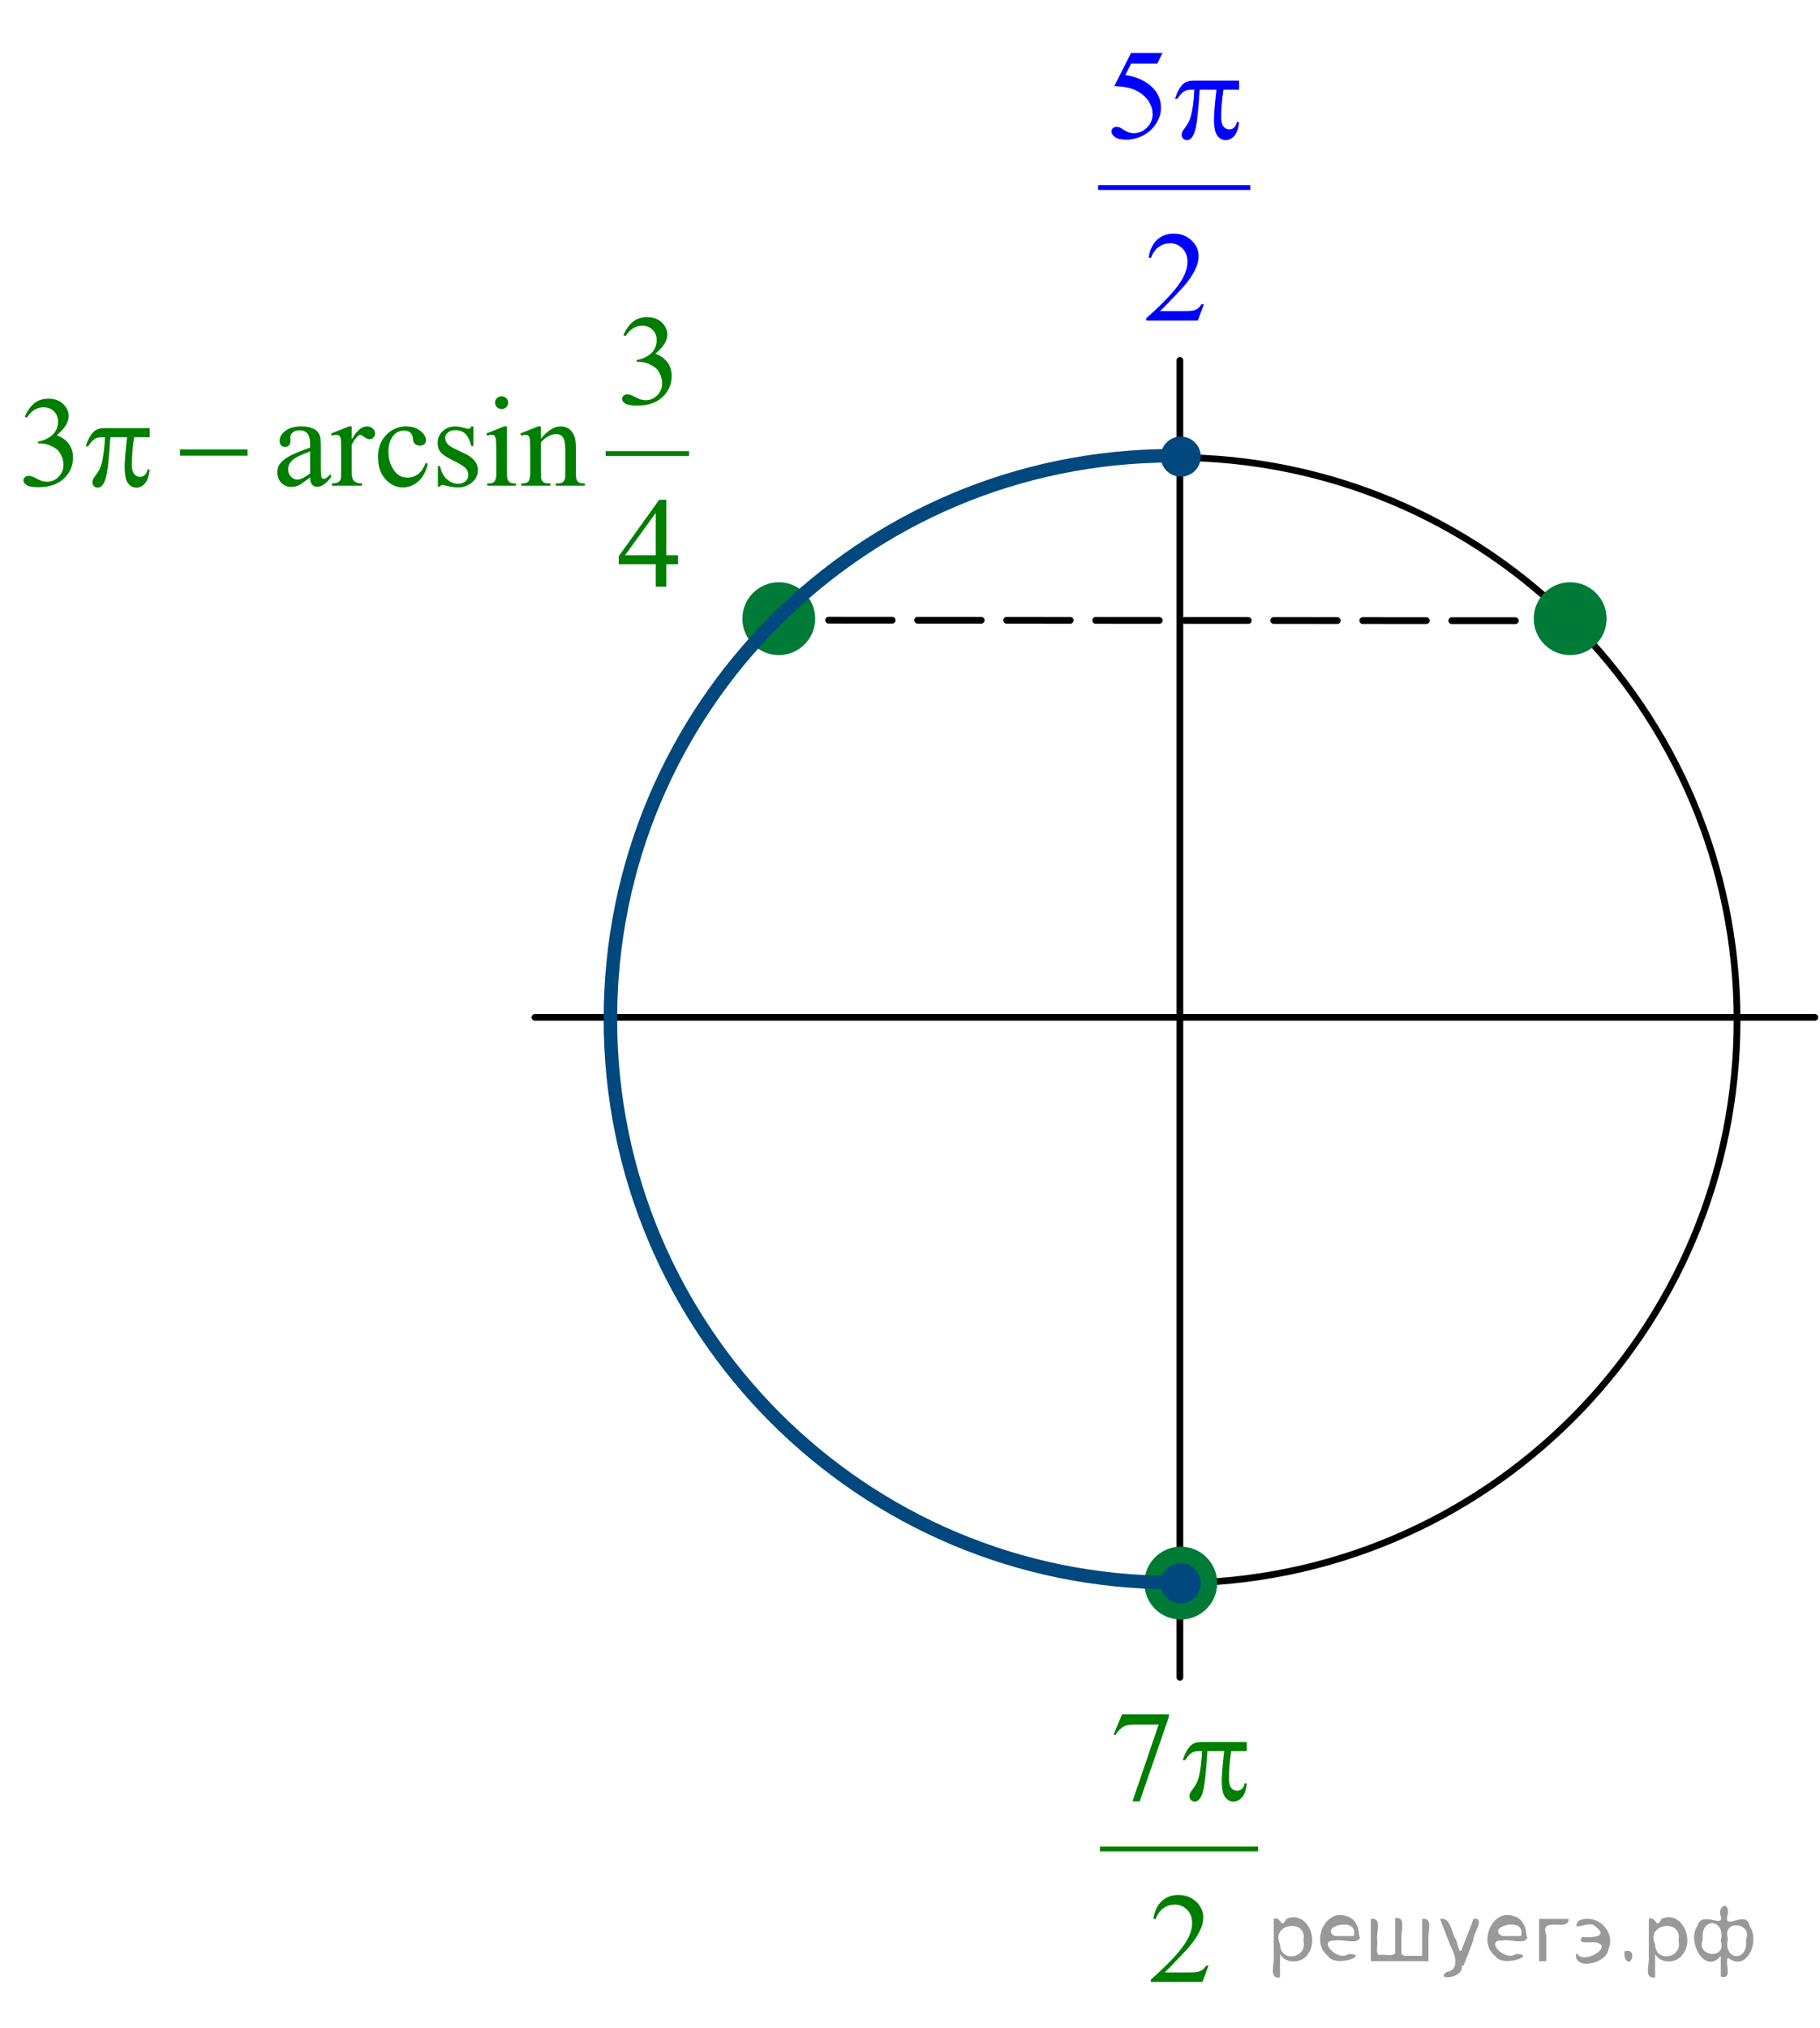 <?xml version="1.0" encoding="utf-8"?>
<!-- Generator: Adobe Illustrator 16.0.0, SVG Export Plug-In . SVG Version: 6.00 Build 0)  -->
<!DOCTYPE svg PUBLIC "-//W3C//DTD SVG 1.1//EN" "http://www.w3.org/Graphics/SVG/1.1/DTD/svg11.dtd">
<svg version="1.1" id="Слой_1" xmlns="http://www.w3.org/2000/svg" xmlns:xlink="http://www.w3.org/1999/xlink" x="0px" y="0px"
	 width="202.332px" height="225.305px" viewBox="0 0 202.332 225.305" enable-background="new 0 0 202.332 225.305"
	 xml:space="preserve">
<g>
	<g>
		<defs>
			<rect id="SVGID_1_" y="0" width="202.332" height="225.265"/>
		</defs>
		<clipPath id="SVGID_2_">
			<use xlink:href="#SVGID_1_"  overflow="visible"/>
		</clipPath>
	</g>
</g>
<g>
	<g>
		
			<line fill="none" stroke="#000000" stroke-width="0.75" stroke-linecap="round" stroke-linejoin="round" x1="85.54" y1="68.9" x2="89.29" y2="68.903"/>
		
			<line fill="none" stroke="#000000" stroke-width="0.75" stroke-linecap="round" stroke-linejoin="round" stroke-dasharray="7.069,2.828" x1="92.117" y1="68.905" x2="169.88" y2="68.961"/>
		
			<line fill="none" stroke="#000000" stroke-width="0.75" stroke-linecap="round" stroke-linejoin="round" x1="171.294" y1="68.962" x2="175.044" y2="68.965"/>
	</g>
</g>
<path fill="#007A37" d="M86.579,65.159c-2.028,0-3.673,1.645-3.673,3.672c0,2.029,1.645,3.673,3.673,3.673
	c2.029,0,3.673-1.644,3.673-3.673C90.252,66.803,88.608,65.159,86.579,65.159L86.579,65.159z"/>
<path fill="none" stroke="#007A37" stroke-width="0.75" stroke-linecap="round" stroke-linejoin="round" stroke-miterlimit="8" d="
	M86.579,65.065c-2.028,0-3.673,1.644-3.673,3.672c0,2.029,1.645,3.673,3.673,3.673c2.029,0,3.673-1.644,3.673-3.673
	C90.252,66.709,88.608,65.065,86.579,65.065L86.579,65.065z"/>
<path fill="none" stroke="#000000" stroke-width="0.75" stroke-linecap="round" stroke-linejoin="round" stroke-miterlimit="8" d="
	M130.584,50.83c-34.536,0-62.529,27.994-62.529,62.53c0,34.535,27.994,62.528,62.529,62.528c34.536,0,62.529-27.993,62.529-62.528
	C193.115,78.824,165.121,50.83,130.584,50.83L130.584,50.83z"/>
<line fill="none" stroke="#000000" stroke-width="0.75" stroke-linecap="round" stroke-linejoin="round" stroke-miterlimit="8" x1="131.169" y1="40.04" x2="131.169" y2="186.354"/>
<line fill="none" stroke="#000000" stroke-width="0.75" stroke-linecap="round" stroke-linejoin="round" stroke-miterlimit="8" x1="59.475" y1="113.035" x2="201.759" y2="113.035"/>
<g>
	<g>
		<defs>
			<rect id="SVGID_3_" x="0.013" y="30.563" width="79.949" height="37.7"/>
		</defs>
		<clipPath id="SVGID_4_">
			<use xlink:href="#SVGID_3_"  overflow="visible"/>
		</clipPath>
		
			<line clip-path="url(#SVGID_4_)" fill="none" stroke="#007E00" stroke-width="0.531" stroke-linecap="square" stroke-miterlimit="10" x1="67.595" y1="50.388" x2="76.34" y2="50.388"/>
	</g>
	<g>
		<defs>
			<rect id="SVGID_5_" x="0.013" y="30.563" width="79.949" height="37.7"/>
		</defs>
		<clipPath id="SVGID_6_">
			<use xlink:href="#SVGID_5_"  overflow="visible"/>
		</clipPath>
		<g clip-path="url(#SVGID_6_)">
			<path fill="#007E00" d="M69.303,37.234c0.277-0.638,0.626-1.13,1.049-1.478c0.422-0.347,0.948-0.52,1.578-0.52
				c0.777,0,1.374,0.247,1.789,0.74c0.315,0.368,0.472,0.761,0.472,1.18c0,0.689-0.443,1.401-1.331,2.137
				c0.597,0.229,1.047,0.555,1.353,0.979c0.306,0.424,0.458,0.922,0.458,1.494c0,0.818-0.268,1.528-0.802,2.13
				c-0.697,0.782-1.706,1.173-3.027,1.173c-0.654,0-1.099-0.079-1.335-0.237c-0.236-0.158-0.354-0.328-0.354-0.51
				c0-0.135,0.056-0.253,0.168-0.356c0.112-0.103,0.247-0.153,0.404-0.153c0.119,0,0.241,0.019,0.365,0.056
				c0.081,0.023,0.265,0.108,0.551,0.255c0.287,0.146,0.484,0.234,0.594,0.263c0.176,0.051,0.365,0.076,0.565,0.076
				c0.487,0,0.91-0.184,1.271-0.552c0.36-0.368,0.54-0.803,0.54-1.306c0-0.368-0.083-0.727-0.25-1.075
				c-0.124-0.261-0.26-0.458-0.408-0.593c-0.206-0.188-0.487-0.355-0.845-0.506c-0.358-0.151-0.723-0.228-1.095-0.228h-0.229v-0.209
				c0.377-0.046,0.755-0.179,1.135-0.397c0.38-0.22,0.655-0.482,0.827-0.789c0.171-0.308,0.257-0.646,0.257-1.013
				c0-0.479-0.154-0.866-0.461-1.163c-0.308-0.296-0.691-0.442-1.149-0.442c-0.739,0-1.357,0.386-1.854,1.159L69.303,37.234z"/>
		</g>
	</g>
	<g>
		<defs>
			<rect id="SVGID_7_" x="0.013" y="30.563" width="79.949" height="37.7"/>
		</defs>
		<clipPath id="SVGID_8_">
			<use xlink:href="#SVGID_7_"  overflow="visible"/>
		</clipPath>
		<g clip-path="url(#SVGID_8_)">
			<path fill="#007E00" d="M2.75,46.294c0.277-0.638,0.626-1.13,1.049-1.477c0.422-0.347,0.948-0.521,1.578-0.521
				c0.777,0,1.374,0.247,1.789,0.74c0.315,0.368,0.472,0.761,0.472,1.18c0,0.689-0.443,1.401-1.331,2.138
				c0.597,0.228,1.047,0.554,1.353,0.978c0.306,0.424,0.458,0.922,0.458,1.494c0,0.819-0.268,1.529-0.802,2.13
				c-0.697,0.782-1.706,1.173-3.027,1.173c-0.654,0-1.099-0.079-1.335-0.236C2.718,53.734,2.6,53.563,2.6,53.381
				c0-0.135,0.056-0.253,0.168-0.355c0.112-0.104,0.247-0.154,0.404-0.154c0.119,0,0.241,0.02,0.365,0.057
				c0.081,0.022,0.265,0.107,0.551,0.255c0.287,0.146,0.484,0.233,0.594,0.262c0.176,0.051,0.365,0.077,0.565,0.077
				c0.487,0,0.91-0.185,1.271-0.552c0.36-0.368,0.54-0.804,0.54-1.307c0-0.368-0.083-0.726-0.25-1.075
				c-0.124-0.261-0.26-0.458-0.408-0.593c-0.206-0.187-0.487-0.354-0.845-0.506c-0.358-0.151-0.723-0.227-1.095-0.227H4.231v-0.209
				c0.377-0.047,0.755-0.18,1.135-0.398c0.38-0.219,0.655-0.482,0.827-0.789c0.171-0.307,0.257-0.645,0.257-1.012
				c0-0.479-0.154-0.867-0.461-1.163c-0.308-0.296-0.691-0.443-1.149-0.443c-0.739,0-1.357,0.387-1.854,1.159L2.75,46.294z"/>
			<path fill="#007E00" d="M34.481,53.039c-0.672,0.508-1.095,0.801-1.267,0.88c-0.258,0.116-0.532,0.176-0.823,0.176
				c-0.453,0-0.827-0.151-1.12-0.454s-0.44-0.7-0.44-1.194c0-0.312,0.072-0.582,0.215-0.81c0.195-0.316,0.536-0.614,1.02-0.895
				c0.484-0.279,1.29-0.619,2.416-1.02v-0.251c0-0.639-0.104-1.075-0.311-1.313s-0.509-0.355-0.905-0.355
				c-0.301,0-0.54,0.079-0.716,0.237c-0.182,0.158-0.272,0.34-0.272,0.544l0.014,0.405c0,0.214-0.056,0.38-0.168,0.496
				s-0.259,0.174-0.44,0.174c-0.176,0-0.321-0.061-0.433-0.182s-0.168-0.286-0.168-0.496c0-0.4,0.21-0.769,0.63-1.104
				s1.009-0.503,1.768-0.503c0.582,0,1.06,0.097,1.432,0.286c0.281,0.146,0.489,0.37,0.623,0.678c0.086,0.2,0.129,0.61,0.129,1.229
				v2.172c0,0.61,0.012,0.983,0.036,1.121c0.024,0.138,0.063,0.229,0.118,0.276c0.055,0.046,0.118,0.069,0.189,0.069
				c0.077,0,0.144-0.017,0.201-0.049c0.1-0.061,0.293-0.229,0.58-0.51v0.391c-0.534,0.698-1.045,1.047-1.532,1.047
				c-0.234,0-0.42-0.079-0.558-0.236C34.561,53.691,34.486,53.42,34.481,53.039z M34.481,52.585v-2.437
				c-0.72,0.279-1.186,0.478-1.396,0.594c-0.377,0.205-0.646,0.419-0.809,0.642c-0.163,0.225-0.244,0.469-0.244,0.733
				c0,0.335,0.103,0.613,0.308,0.834s0.441,0.332,0.708,0.332C33.413,53.283,33.89,53.05,34.481,52.585z"/>
			<path fill="#007E00" d="M39.103,47.376v1.438c0.549-0.959,1.112-1.438,1.689-1.438c0.263,0,0.48,0.078,0.651,0.234
				c0.172,0.156,0.258,0.336,0.258,0.541c0,0.182-0.062,0.335-0.186,0.461S41.243,48.8,41.071,48.8c-0.167,0-0.354-0.079-0.562-0.24
				s-0.361-0.241-0.461-0.241c-0.086,0-0.179,0.046-0.279,0.14c-0.214,0.191-0.437,0.505-0.666,0.942v3.064
				c0,0.354,0.045,0.622,0.136,0.804c0.062,0.126,0.172,0.229,0.329,0.313c0.157,0.083,0.384,0.125,0.68,0.125v0.251h-3.356v-0.251
				c0.334,0,0.582-0.051,0.745-0.152c0.119-0.075,0.203-0.193,0.25-0.356c0.023-0.079,0.036-0.305,0.036-0.677v-2.479
				c0-0.745-0.016-1.188-0.046-1.33c-0.031-0.142-0.088-0.246-0.172-0.311c-0.083-0.065-0.188-0.098-0.312-0.098
				c-0.148,0-0.315,0.034-0.501,0.104l-0.071-0.251l1.982-0.782L39.103,47.376L39.103,47.376z"/>
			<path fill="#007E00" d="M47.546,51.531c-0.177,0.842-0.522,1.491-1.038,1.944c-0.515,0.454-1.085,0.681-1.71,0.681
				c-0.744,0-1.393-0.305-1.947-0.915c-0.553-0.61-0.83-1.434-0.83-2.472c0-1.005,0.307-1.822,0.92-2.451
				c0.613-0.628,1.349-0.943,2.208-0.943c0.645,0,1.174,0.167,1.589,0.5c0.415,0.333,0.623,0.679,0.623,1.037
				c0,0.177-0.059,0.32-0.176,0.43s-0.28,0.164-0.49,0.164c-0.281,0-0.494-0.088-0.637-0.266c-0.081-0.098-0.135-0.284-0.161-0.559
				s-0.123-0.484-0.29-0.628c-0.167-0.141-0.398-0.209-0.694-0.209c-0.478,0-0.861,0.172-1.152,0.517
				c-0.387,0.457-0.58,1.059-0.58,1.809c0,0.765,0.192,1.438,0.576,2.021c0.384,0.584,0.903,0.876,1.557,0.876
				c0.468,0,0.888-0.156,1.26-0.468c0.262-0.214,0.518-0.604,0.766-1.167L47.546,51.531z"/>
			<path fill="#007E00" d="M52.632,47.376v2.18h-0.236c-0.182-0.686-0.414-1.15-0.698-1.396c-0.284-0.247-0.646-0.37-1.084-0.37
				c-0.334,0-0.604,0.086-0.809,0.258c-0.206,0.173-0.308,0.363-0.308,0.573c0,0.261,0.077,0.484,0.229,0.67
				c0.148,0.191,0.449,0.395,0.902,0.607l1.045,0.496c0.969,0.461,1.453,1.067,1.453,1.821c0,0.582-0.226,1.052-0.676,1.407
				c-0.451,0.356-0.956,0.534-1.514,0.534c-0.4,0-0.858-0.07-1.374-0.209c-0.157-0.046-0.286-0.07-0.386-0.07
				c-0.11,0-0.196,0.062-0.258,0.183h-0.236v-2.283h0.236c0.134,0.652,0.389,1.143,0.766,1.473c0.377,0.331,0.799,0.496,1.267,0.496
				c0.329,0,0.598-0.094,0.805-0.283c0.208-0.188,0.311-0.416,0.311-0.681c0-0.321-0.116-0.591-0.347-0.81
				c-0.231-0.22-0.693-0.496-1.385-0.831s-1.145-0.639-1.36-0.908c-0.214-0.267-0.322-0.602-0.322-1.005
				c0-0.526,0.185-0.966,0.555-1.32c0.37-0.354,0.848-0.531,1.435-0.531c0.257,0,0.57,0.055,0.938,0.161
				c0.243,0.07,0.405,0.105,0.486,0.105c0.077,0,0.136-0.018,0.179-0.049c0.043-0.032,0.093-0.104,0.15-0.217L52.632,47.376
				L52.632,47.376z"/>
			<path fill="#007E00" d="M56.361,47.376v5.14c0,0.399,0.03,0.667,0.089,0.799c0.06,0.133,0.148,0.231,0.265,0.297
				c0.117,0.065,0.331,0.098,0.641,0.098v0.251h-3.185v-0.251c0.319,0,0.534-0.029,0.644-0.091c0.11-0.06,0.197-0.161,0.261-0.3
				s0.097-0.407,0.097-0.803V50.05c0-0.692-0.021-1.143-0.064-1.348c-0.034-0.148-0.086-0.252-0.158-0.311
				c-0.071-0.059-0.169-0.087-0.293-0.087c-0.133,0-0.296,0.034-0.486,0.104l-0.101-0.251l1.976-0.782H56.361z M55.767,44.031
				c0.201,0,0.371,0.069,0.512,0.206c0.141,0.138,0.211,0.304,0.211,0.5c0,0.195-0.071,0.363-0.211,0.502
				c-0.14,0.139-0.311,0.209-0.512,0.209c-0.2,0-0.372-0.07-0.515-0.209s-0.215-0.307-0.215-0.502c0-0.196,0.07-0.362,0.211-0.5
				C55.389,44.1,55.562,44.031,55.767,44.031z"/>
			<path fill="#007E00" d="M60.127,48.73c0.768-0.903,1.5-1.354,2.197-1.354c0.358,0,0.666,0.087,0.923,0.263
				c0.258,0.175,0.463,0.462,0.616,0.861c0.105,0.279,0.157,0.708,0.157,1.285v2.73c0,0.404,0.034,0.68,0.101,0.823
				c0.052,0.117,0.137,0.208,0.254,0.272c0.117,0.065,0.333,0.098,0.647,0.098v0.251H61.78v-0.251h0.136
				c0.305,0,0.519-0.045,0.641-0.136s0.206-0.224,0.254-0.401c0.019-0.069,0.029-0.289,0.029-0.655v-2.619
				c0-0.582-0.078-1.004-0.233-1.268c-0.155-0.263-0.416-0.395-0.784-0.395c-0.568,0-1.133,0.303-1.696,0.908v3.373
				c0,0.433,0.026,0.7,0.079,0.803c0.067,0.135,0.159,0.234,0.275,0.297c0.117,0.063,0.354,0.094,0.712,0.094v0.251h-3.242V53.71
				h0.143c0.334,0,0.559-0.083,0.676-0.248c0.117-0.166,0.175-0.48,0.175-0.945v-2.374c0-0.769-0.018-1.236-0.054-1.403
				c-0.036-0.168-0.091-0.282-0.165-0.342c-0.074-0.062-0.173-0.091-0.297-0.091c-0.134,0-0.293,0.034-0.479,0.104l-0.107-0.251
				l1.975-0.782h0.308L60.127,48.73L60.127,48.73z"/>
		</g>
	</g>
	<g>
		<defs>
			<rect id="SVGID_9_" x="0.013" y="30.563" width="79.949" height="37.7"/>
		</defs>
		<clipPath id="SVGID_10_">
			<use xlink:href="#SVGID_9_"  overflow="visible"/>
		</clipPath>
		<g clip-path="url(#SVGID_10_)">
			<path fill="#007E00" d="M75.38,61.692v0.992h-1.303v2.5h-1.181v-2.5h-4.108V61.79l4.502-6.27h0.787v6.172H75.38z M72.896,61.692
				v-4.699l-3.407,4.699H72.896z"/>
		</g>
	</g>
	<g>
		<defs>
			<rect id="SVGID_11_" x="0.013" y="30.563" width="79.949" height="37.7"/>
		</defs>
		<clipPath id="SVGID_12_">
			<use xlink:href="#SVGID_11_"  overflow="visible"/>
		</clipPath>
		<g clip-path="url(#SVGID_12_)">
			<path fill="#007E00" d="M16.643,47.564v1.013h-1.732c-0.167,1.066-0.25,2.087-0.25,3.065c0,0.479,0.085,0.822,0.257,1.029
				s0.387,0.312,0.644,0.312c0.205,0,0.384-0.07,0.537-0.209c0.152-0.141,0.25-0.342,0.293-0.607h0.25
				c-0.082,0.735-0.261,1.254-0.541,1.558c-0.279,0.302-0.593,0.454-0.941,0.454c-0.373,0-0.683-0.165-0.931-0.496
				s-0.372-0.947-0.372-1.851c0-0.567,0.09-1.652,0.272-3.254H12.27c-0.148,2.439-0.327,3.982-0.537,4.629
				c-0.21,0.647-0.499,0.971-0.866,0.971c-0.172,0-0.314-0.057-0.426-0.167c-0.112-0.112-0.168-0.251-0.168-0.42
				c0-0.12,0.019-0.226,0.057-0.313c0.052-0.121,0.165-0.291,0.336-0.51c0.291-0.377,0.494-0.773,0.608-1.188
				c0.205-0.708,0.338-1.708,0.4-3.002h-0.329c-0.348,0-0.608,0.057-0.78,0.167c-0.276,0.167-0.529,0.447-0.758,0.838H9.529
				c0.267-0.805,0.58-1.361,0.938-1.669c0.272-0.231,0.654-0.349,1.145-0.349L16.643,47.564L16.643,47.564z"/>
			<path fill="#007E00" d="M20.009,49.938h7.515v0.69h-7.515V49.938z"/>
		</g>
	</g>
</g>
<g>
	<g>
		<defs>
			<rect id="SVGID_13_" x="119.678" y="1.013" width="22.686" height="37.699"/>
		</defs>
		<clipPath id="SVGID_14_">
			<use xlink:href="#SVGID_13_"  overflow="visible"/>
		</clipPath>
		
			<line clip-path="url(#SVGID_14_)" fill="none" stroke="#0000FF" stroke-width="0.531" stroke-linecap="square" stroke-miterlimit="10" x1="122.346" y1="20.838" x2="138.734" y2="20.838"/>
	</g>
	<g>
		<defs>
			<rect id="SVGID_15_" x="119.678" y="1.013" width="22.686" height="37.699"/>
		</defs>
		<clipPath id="SVGID_16_">
			<use xlink:href="#SVGID_15_"  overflow="visible"/>
		</clipPath>
		<g clip-path="url(#SVGID_16_)">
			<path fill="#0000FF" d="M129.227,5.883l-0.561,1.188h-2.924l-0.639,1.271c1.267,0.183,2.271,0.641,3.01,1.375
				c0.637,0.634,0.953,1.379,0.953,2.234c0,0.498-0.104,0.959-0.312,1.382c-0.208,0.424-0.47,0.785-0.784,1.083
				c-0.316,0.298-0.666,0.538-1.055,0.719c-0.549,0.257-1.113,0.385-1.691,0.385c-0.582,0-1.007-0.098-1.271-0.29
				c-0.267-0.193-0.397-0.406-0.397-0.64c0-0.13,0.055-0.244,0.164-0.346c0.11-0.1,0.248-0.149,0.416-0.149
				c0.125,0,0.232,0.019,0.326,0.056c0.094,0.038,0.252,0.133,0.477,0.287c0.358,0.242,0.722,0.362,1.09,0.362
				c0.56,0,1.05-0.205,1.474-0.617c0.423-0.412,0.634-0.914,0.634-1.505c0-0.572-0.188-1.106-0.566-1.604
				c-0.377-0.496-0.897-0.878-1.563-1.148c-0.521-0.209-1.23-0.33-2.128-0.362l1.863-3.681L129.227,5.883L129.227,5.883z"/>
		</g>
	</g>
	<g>
		<defs>
			<rect id="SVGID_17_" x="119.678" y="1.013" width="22.686" height="37.699"/>
		</defs>
		<clipPath id="SVGID_18_">
			<use xlink:href="#SVGID_17_"  overflow="visible"/>
		</clipPath>
		<g clip-path="url(#SVGID_18_)">
			<path fill="#0000FF" d="M133.84,33.8l-0.682,1.822h-5.733v-0.258c1.687-1.499,2.874-2.723,3.563-3.673
				c0.688-0.95,1.031-1.818,1.031-2.604c0-0.601-0.188-1.094-0.565-1.479c-0.378-0.387-0.829-0.58-1.354-0.58
				c-0.479,0-0.906,0.136-1.287,0.408c-0.379,0.271-0.66,0.672-0.842,1.197h-0.266c0.119-0.86,0.427-1.521,0.921-1.982
				c0.495-0.461,1.112-0.691,1.853-0.691c0.789,0,1.447,0.247,1.976,0.74s0.792,1.075,0.792,1.746c0,0.479-0.114,0.959-0.344,1.438
				c-0.354,0.755-0.928,1.554-1.721,2.396c-1.189,1.267-1.933,2.03-2.229,2.291h2.537c0.517,0,0.878-0.02,1.086-0.056
				c0.208-0.037,0.396-0.113,0.563-0.228c0.168-0.114,0.313-0.275,0.438-0.484h0.263V33.8z"/>
		</g>
	</g>
	<g>
		<defs>
			<rect id="SVGID_19_" x="119.678" y="1.013" width="22.686" height="37.699"/>
		</defs>
		<clipPath id="SVGID_20_">
			<use xlink:href="#SVGID_19_"  overflow="visible"/>
		</clipPath>
		<g clip-path="url(#SVGID_20_)">
			<path fill="#0000FF" d="M137.747,8.955v1.014h-1.733c-0.168,1.065-0.252,2.087-0.252,3.064c0,0.479,0.086,0.823,0.258,1.03
				s0.388,0.311,0.646,0.311c0.205,0,0.384-0.069,0.537-0.209c0.152-0.139,0.251-0.342,0.294-0.606h0.251
				c-0.081,0.734-0.262,1.254-0.541,1.557c-0.279,0.302-0.594,0.454-0.941,0.454c-0.373,0-0.685-0.165-0.933-0.496
				c-0.249-0.331-0.373-0.947-0.373-1.85c0-0.568,0.091-1.653,0.272-3.254h-1.863c-0.148,2.438-0.328,3.981-0.538,4.629
				c-0.21,0.646-0.499,0.97-0.867,0.97c-0.172,0-0.313-0.056-0.427-0.167s-0.168-0.251-0.168-0.419c0-0.121,0.02-0.227,0.058-0.314
				c0.052-0.121,0.164-0.291,0.337-0.51c0.291-0.377,0.494-0.772,0.608-1.187c0.206-0.708,0.34-1.708,0.401-3.002h-0.33
				c-0.348,0-0.608,0.056-0.78,0.167c-0.276,0.167-0.53,0.446-0.761,0.838h-0.278c0.269-0.806,0.58-1.362,0.938-1.669
				c0.271-0.232,0.653-0.35,1.146-0.35L137.747,8.955L137.747,8.955z"/>
		</g>
	</g>
</g>
<g>
	<g>
		<defs>
			<rect id="SVGID_21_" x="119.873" y="185.604" width="22.684" height="37.7"/>
		</defs>
		<clipPath id="SVGID_22_">
			<use xlink:href="#SVGID_21_"  overflow="visible"/>
		</clipPath>
		
			<line clip-path="url(#SVGID_22_)" fill="none" stroke="#007E00" stroke-width="0.531" stroke-linecap="square" stroke-miterlimit="10" x1="122.542" y1="205.429" x2="139.598" y2="205.429"/>
	</g>
	<g>
		<defs>
			<rect id="SVGID_23_" x="119.873" y="185.604" width="22.684" height="37.7"/>
		</defs>
		<clipPath id="SVGID_24_">
			<use xlink:href="#SVGID_23_"  overflow="visible"/>
		</clipPath>
		<g clip-path="url(#SVGID_24_)">
			<path fill="#007E00" d="M124.736,190.469h5.212v0.265l-3.24,9.397h-0.804l2.904-8.524h-2.675c-0.54,0-0.925,0.063-1.153,0.188
				c-0.401,0.215-0.725,0.545-0.967,0.991l-0.209-0.076L124.736,190.469z"/>
		</g>
	</g>
	<g>
		<defs>
			<rect id="SVGID_25_" x="119.873" y="185.604" width="22.684" height="37.7"/>
		</defs>
		<clipPath id="SVGID_26_">
			<use xlink:href="#SVGID_25_"  overflow="visible"/>
		</clipPath>
		<g clip-path="url(#SVGID_26_)">
			<path fill="#007E00" d="M134.357,218.376l-0.682,1.822h-5.732v-0.259c1.687-1.498,2.873-2.724,3.563-3.672
				c0.688-0.95,1.031-1.818,1.031-2.604c0-0.601-0.188-1.094-0.564-1.479c-0.379-0.388-0.83-0.58-1.355-0.58
				c-0.479,0-0.906,0.137-1.286,0.409c-0.38,0.271-0.66,0.671-0.842,1.196h-0.267c0.119-0.86,0.428-1.521,0.922-1.982
				s1.111-0.691,1.853-0.691c0.789,0,1.446,0.247,1.976,0.74c0.527,0.494,0.791,1.075,0.791,1.746c0,0.479-0.113,0.959-0.344,1.438
				c-0.354,0.754-0.927,1.553-1.72,2.396c-1.19,1.267-1.933,2.029-2.229,2.29h2.537c0.518,0,0.879-0.02,1.086-0.057
				c0.209-0.036,0.396-0.111,0.563-0.227c0.168-0.114,0.313-0.276,0.438-0.485H134.357L134.357,218.376z"/>
		</g>
	</g>
	<g>
		<defs>
			<rect id="SVGID_27_" x="119.873" y="185.604" width="22.684" height="37.7"/>
		</defs>
		<clipPath id="SVGID_28_">
			<use xlink:href="#SVGID_27_"  overflow="visible"/>
		</clipPath>
		<g clip-path="url(#SVGID_28_)">
			<path fill="#007E00" d="M138.609,193.541v1.013h-1.733c-0.168,1.065-0.251,2.088-0.251,3.064c0,0.479,0.086,0.823,0.258,1.03
				s0.387,0.311,0.646,0.311c0.205,0,0.384-0.068,0.537-0.209c0.152-0.14,0.25-0.343,0.293-0.607h0.252
				c-0.082,0.735-0.262,1.255-0.541,1.558s-0.594,0.454-0.942,0.454c-0.373,0-0.685-0.166-0.933-0.496s-0.372-0.947-0.372-1.851
				c0-0.567,0.091-1.652,0.272-3.254h-1.863c-0.148,2.438-0.328,3.981-0.539,4.63c-0.209,0.646-0.498,0.971-0.866,0.971
				c-0.173,0-0.313-0.057-0.427-0.168s-0.168-0.251-0.168-0.419c0-0.121,0.019-0.227,0.058-0.314
				c0.052-0.121,0.164-0.291,0.337-0.51c0.291-0.377,0.494-0.771,0.607-1.187c0.207-0.708,0.341-1.708,0.402-3.003h-0.33
				c-0.349,0-0.608,0.057-0.781,0.168c-0.276,0.168-0.529,0.446-0.76,0.838h-0.279c0.269-0.807,0.58-1.361,0.938-1.669
				c0.272-0.232,0.654-0.35,1.146-0.35H138.609z"/>
		</g>
	</g>
</g>
<path fill="#00487E" d="M131.268,48.88c-1.022,0-1.853,0.83-1.853,1.854c0,1.022,0.829,1.852,1.853,1.852
	c1.022,0,1.853-0.829,1.853-1.852C133.12,49.71,132.291,48.88,131.268,48.88L131.268,48.88z"/>
<path fill="none" stroke="#00487E" stroke-width="0.75" stroke-linecap="round" stroke-linejoin="round" stroke-miterlimit="8" d="
	M131.268,48.88c-1.022,0-1.853,0.83-1.853,1.854c0,1.022,0.829,1.852,1.853,1.852c1.022,0,1.853-0.829,1.853-1.852
	C133.12,49.71,132.291,48.88,131.268,48.88L131.268,48.88z"/>
<path fill="#007A37" d="M174.557,65.065c-2.027,0-3.673,1.644-3.673,3.672c0,2.029,1.646,3.673,3.673,3.673
	c2.028,0,3.674-1.644,3.674-3.673C178.23,66.709,176.585,65.065,174.557,65.065L174.557,65.065z"/>
<path fill="none" stroke="#007A37" stroke-width="0.75" stroke-linecap="round" stroke-linejoin="round" stroke-miterlimit="8" d="
	M174.557,65.065c-2.027,0-3.673,1.644-3.673,3.672c0,2.029,1.646,3.673,3.673,3.673c2.028,0,3.674-1.644,3.674-3.673
	C178.23,66.709,176.585,65.065,174.557,65.065L174.557,65.065z"/>
<path fill="none" stroke="#007A37" stroke-width="0.75" stroke-linecap="round" stroke-linejoin="round" stroke-miterlimit="8" d="
	M131.267,172.216c-2.027,0-3.673,1.644-3.673,3.672c0,2.029,1.646,3.673,3.673,3.673c2.028,0,3.674-1.644,3.674-3.673
	C134.94,173.859,133.295,172.216,131.267,172.216L131.267,172.216z"/>
<path fill="#007A37" d="M131.168,172.216c-2.027,0-3.673,1.644-3.673,3.672c0,2.029,1.646,3.673,3.673,3.673
	c2.028,0,3.674-1.644,3.674-3.673C134.842,173.859,133.196,172.216,131.168,172.216L131.168,172.216z"/>
<path fill="none" stroke="#00487E" stroke-width="1.5" stroke-linejoin="round" stroke-miterlimit="8" d="M130.839,175.825
	c-0.155,0-0.313,0.003-0.471,0c-34.522,0-62.509-28.022-62.509-62.595c0-34.569,27.987-62.595,62.509-62.595
	c0.507,0,1.013,0.009,1.516,0.02"/>
<path fill="none" stroke="#00487E" stroke-width="0.75" stroke-linecap="round" stroke-linejoin="round" stroke-miterlimit="8" d="
	M131.268,174.071c-1.022,0-1.853,0.827-1.853,1.851c0,1.024,0.829,1.854,1.853,1.854c1.022,0,1.853-0.83,1.853-1.854
	C133.12,174.898,132.291,174.071,131.268,174.071L131.268,174.071z"/>
<path fill="#00487E" d="M131.268,174.071c-1.022,0-1.853,0.827-1.853,1.851c0,1.024,0.829,1.854,1.853,1.854
	c1.022,0,1.853-0.83,1.853-1.854C133.12,174.898,132.291,174.071,131.268,174.071L131.268,174.071z"/>
<g style="stroke:none;fill:#000;fill-opacity:0.4" > <path d="m 142.3,217.2 c 0,0.8 0,1.6 0,2.5 -1.3,0.2 -0.6,-1.5 -0.7,-2.3 0,-1.4 0,-2.8 0,-4.2 0.8,-0.4 0.8,1.3 1.4,0.0 2.2,-1.0 3.7,2.2 2.4,3.9 -0.6,1.0 -2.4,1.2 -3.1,0.0 z m 2.6,-1.6 c 0.5,-2.5 -3.7,-1.9 -2.6,0.4 0.0,2.1 3.1,1.6 2.6,-0.4 z" /> <path d="m 151.2,215.3 c -0.4,0.8 -1.9,0.1 -2.8,0.3 -2.0,-0.1 0.3,2.4 1.5,1.5 2.5,0.0 -1.4,1.6 -2.3,0.2 -1.9,-1.5 -0.3,-5.3 2.1,-4.4 0.9,0.2 1.4,1.2 1.4,2.2 z m -0.7,-0.2 c 0.6,-2.3 -4.0,-1.0 -2.1,0.0 0.7,0 1.4,-0.0 2.1,-0.0 z" /> <path d="m 156.1,217.3 c 0.6,0 1.3,0 2.0,0 0,-1.3 0,-2.7 0,-4.1 1.3,-0.2 0.6,1.5 0.7,2.3 0,0.8 0,1.6 0,2.4 -2.1,0 -4.2,0 -6.4,0 0,-1.5 0,-3.1 0,-4.7 1.3,-0.2 0.6,1.5 0.7,2.3 0.1,0.5 -0.2,1.6 0.2,1.7 0.5,-0.1 1.6,0.2 1.8,-0.2 0,-1.3 0,-2.6 0,-3.9 1.3,-0.2 0.6,1.5 0.7,2.3 0,0.5 0,1.1 0,1.7 z" /> <path d="m 162.5,218.4 c 0.3,1.4 -3.0,1.7 -1.7,0.7 1.5,-0.2 1.0,-1.9 0.5,-2.8 -0.4,-1.0 -0.8,-2.0 -1.2,-3.1 1.2,-0.2 1.2,1.4 1.7,2.2 0.2,0.2 0.4,1.9 0.7,1.2 0.4,-1.1 0.9,-2.2 1.3,-3.4 1.4,-0.2 0.0,1.5 -0.0,2.3 -0.3,0.9 -0.7,1.9 -1.1,2.9 z" /> <path d="m 169.8,215.3 c -0.4,0.8 -1.9,0.1 -2.8,0.3 -2.0,-0.1 0.3,2.4 1.5,1.5 2.5,0.0 -1.4,1.6 -2.3,0.2 -1.9,-1.5 -0.3,-5.3 2.1,-4.4 0.9,0.2 1.4,1.2 1.4,2.2 z m -0.7,-0.2 c 0.6,-2.3 -4.0,-1.0 -2.1,0.0 0.7,0 1.4,-0.0 2.1,-0.0 z" /> <path d="m 171.1,217.9 c 0,-1.5 0,-3.1 0,-4.7 1.1,0 2.2,0 3.3,0 0.0,1.5 -3.3,-0.4 -2.5,1.8 0,0.9 0,1.9 0,2.9 -0.2,0 -0.5,0 -0.7,0 z" /> <path d="m 175.3,217.0 c 0.7,1.4 4.2,-0.8 2.1,-1.2 -0.5,-0.1 -2.2,0.3 -1.5,-0.6 1.0,0.1 3.1,0.0 1.4,-1.2 -0.6,-0.7 -2.8,0.8 -1.8,-0.6 2.0,-0.9 4.2,1.2 3.3,3.2 -0.2,1.5 -3.5,2.3 -3.6,0.7 l 0,-0.1 0,-0.0 0,0 z" /> <path d="m 180.6,216.8 c 1.6,-0.5 0.6,2.3 -0.0,0.6 -0.0,-0.2 0.0,-0.4 0.0,-0.6 z" /> <path d="m 184.0,217.2 c 0,0.8 0,1.6 0,2.5 -1.3,0.2 -0.6,-1.5 -0.7,-2.3 0,-1.4 0,-2.8 0,-4.2 0.8,-0.4 0.8,1.3 1.4,0.0 2.2,-1.0 3.7,2.2 2.4,3.9 -0.6,1.0 -2.4,1.2 -3.1,0.0 z m 2.6,-1.6 c 0.5,-2.5 -3.7,-1.9 -2.6,0.4 0.0,2.1 3.1,1.6 2.6,-0.4 z" /> <path d="m 189.3,215.5 c -0.8,1.9 2.7,2.3 2.0,0.1 0.6,-2.4 -2.3,-2.7 -2.0,-0.1 z m 2.0,4.2 c 0,-0.8 0,-1.6 0,-2.4 -1.8,2.2 -3.8,-1.7 -2.6,-3.3 0.4,-1.8 3.0,0.3 2.6,-1.1 -0.4,-1.1 0.9,-1.8 0.8,-0.3 -0.7,2.2 2.1,-0.6 2.4,1.4 1.2,1.6 -0.3,5.2 -2.4,3.5 -0.4,0.6 0.6,2.5 -0.8,2.1 z m 2.8,-4.2 c 0.8,-1.9 -2.7,-2.3 -2.0,-0.1 -0.6,2.4 2.3,2.7 2.0,0.1 z" /> </g></svg>

<!--File created and owned by https://sdamgia.ru. Copying is prohibited. All rights reserved.-->
